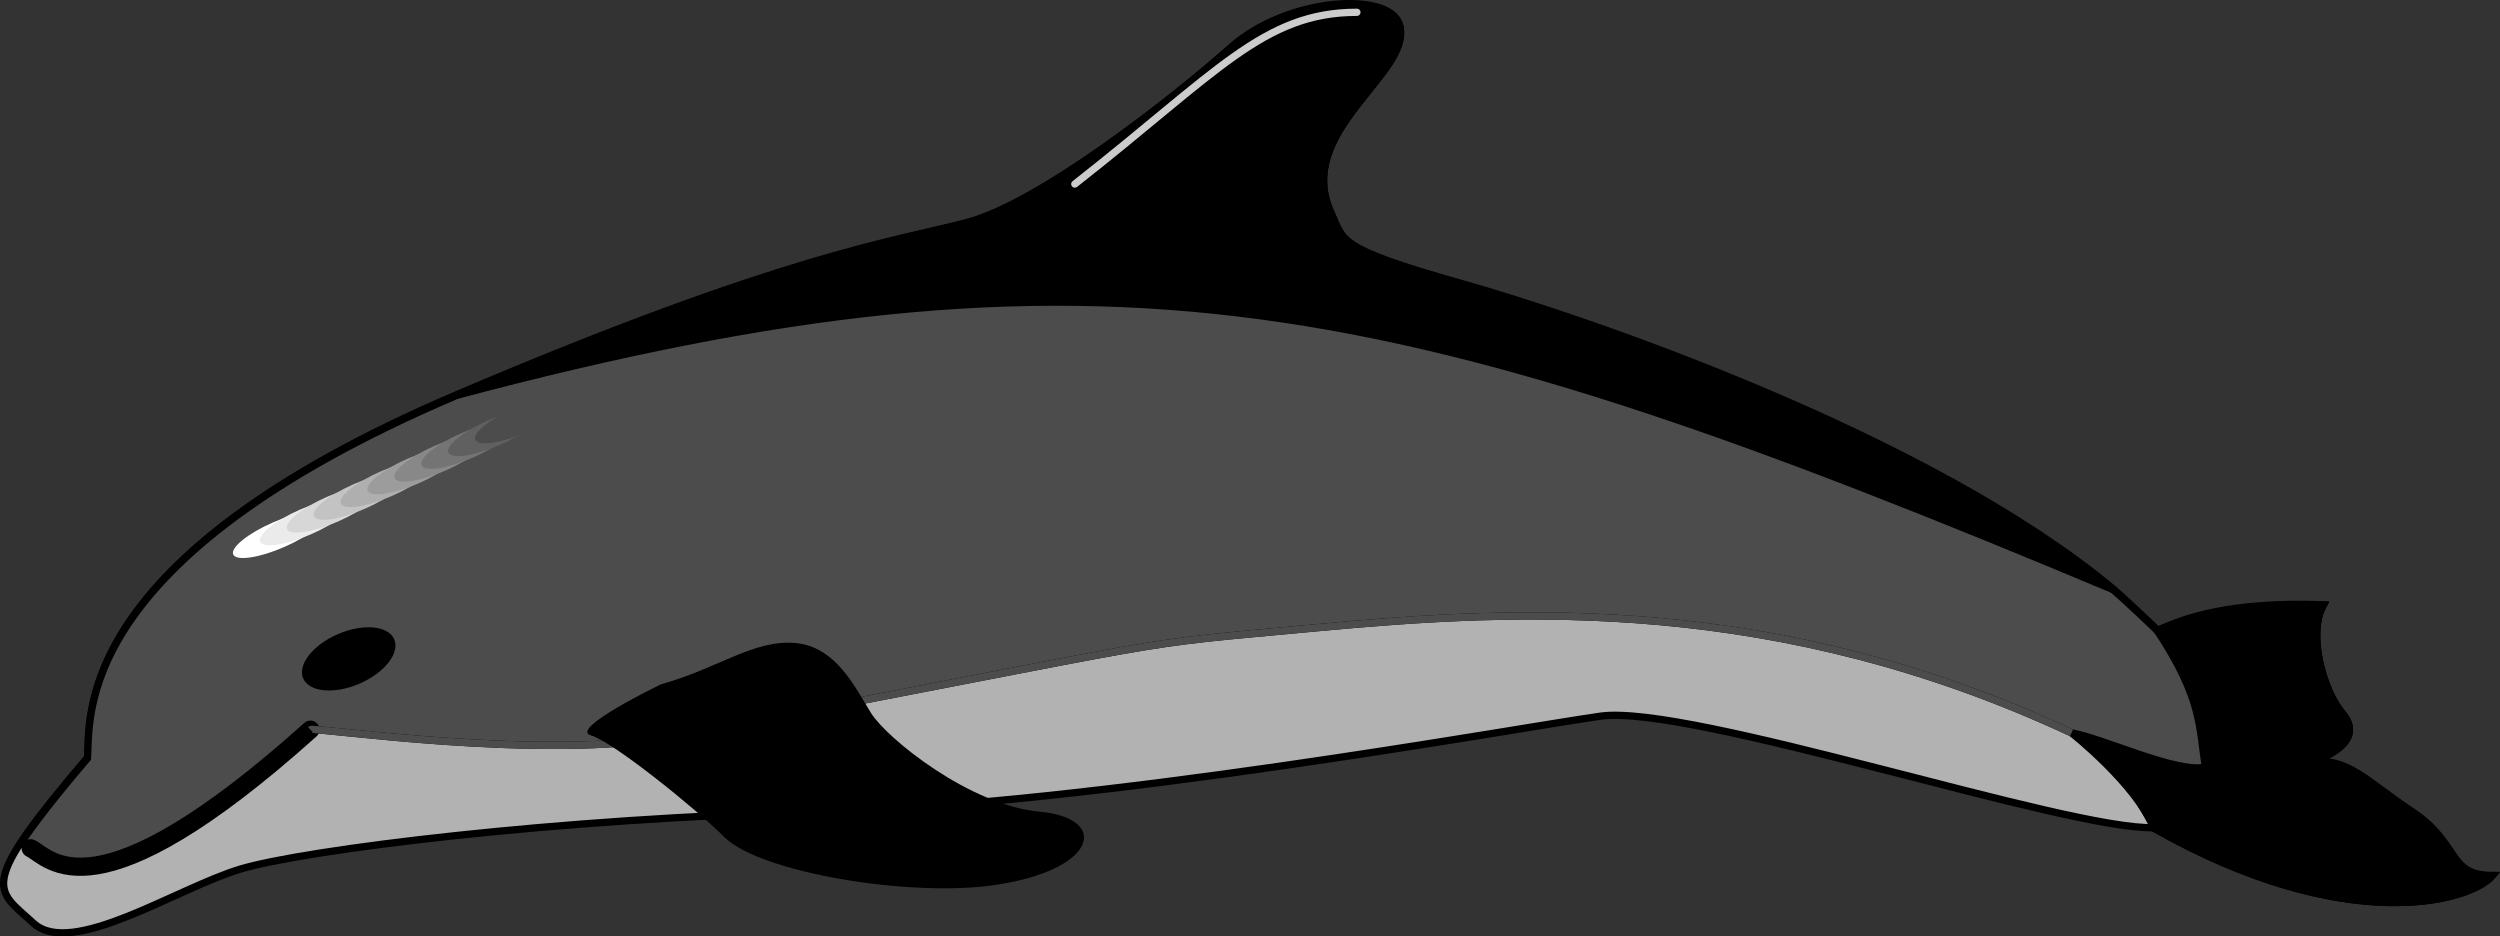 <svg xmlns="http://www.w3.org/2000/svg" width="274.756" height="102.923"><rect width="100%" height="100%" fill="#333333" stroke="none"/><path fill="#b2b2b2" d="M237.125 69.262c3.149-1.399 8.051-3.149 18.2-2.8-1.75 3.151 0 9.448 2.101 11.901 2.098 2.45-.352 4.2-3.152 5.25 4.199 0 5.601 2.098 10.851 5.598 5.25 3.5 3.848 7 8.75 7-2.449 2.8-16.101 6.652-37.101-5.25-9.45.352-51.098-13.648-60.899-12.25-9.8 1.402-56 9.8-85.398 10.5-29.403.7-57.051 4.2-64.051 6.3-7 2.102-18.55 9.802-22.75 5.95-4.2-3.848-6.3-3.848 5.95-18.2.35-4.198-2.102-21.698 40.6-39.898 35.766-15.246 47.95-16.8 56-18.902 8.048-2.098 22.75-13.648 29.048-19.25 6.3-5.598 17.558-6.168 18.55-2.45 1.399 5.25-11.726 11.552-7.523 20.653 1.398 3.035.523 3.848 14.172 7.7 13.652 3.847 51.508 16.73 71.75 33.597 1.05.875 4.203 3.852 4.902 4.55"/><path fill="none" stroke="#000" stroke-width=".8" d="M237.125 69.262c3.149-1.399 8.051-3.149 18.2-2.8-1.75 3.151 0 9.448 2.101 11.901 2.098 2.45-.352 4.2-3.152 5.25 4.199 0 5.601 2.098 10.851 5.598 5.25 3.5 3.848 7 8.75 7-2.449 2.8-16.101 6.652-37.101-5.25-9.45.352-51.098-13.648-60.899-12.25-9.8 1.402-56 9.8-85.398 10.5-29.403.7-57.051 4.2-64.051 6.3-7 2.102-18.55 9.802-22.75 5.95-4.2-3.848-6.3-3.848 5.95-18.2.35-4.198-2.102-21.698 40.6-39.898 35.766-15.246 47.95-16.8 56-18.902 8.048-2.098 22.75-13.648 29.048-19.25 6.3-5.598 17.558-6.168 18.55-2.45 1.399 5.25-11.726 11.552-7.523 20.653 1.398 3.035.523 3.848 14.172 7.7 13.652 3.847 51.508 16.73 71.75 33.597 1.05.875 4.203 3.852 4.902 4.55zm0 0"/><path fill="#4c4c4c" d="M2.274 92.711c2.101 1.05 8.039 8.832 31.84-12.52.367-.331 25.546 3.5 40.25.7 59.203-11.278 47.949-9.801 70.347-11.899 22.403-2.101 50.574-3.558 82.95 11.551 5.25 2.45 9.1 10.5 9.1 10.5 21 11.899 34.65 8.047 37.099 5.25-4.899 0-3.5-3.5-8.75-7s-6.649-5.601-10.848-5.601c2.8-1.051 5.25-2.801 3.148-5.25-2.097-2.45-3.847-8.75-2.097-11.899-10.153-.351-15.051 1.399-18.2 2.797-.703-.7-3.851-3.672-4.902-4.547-20.242-16.87-58.097-29.75-71.75-33.601-13.648-3.852-12.773-4.664-14.176-7.7-4.199-9.101 8.926-15.402 7.528-20.652-.992-3.719-12.25-3.148-18.551 2.453-6.3 5.598-21 17.149-29.05 19.25-8.052 2.098-20.231 3.653-56 18.899C7.511 61.64 9.961 79.14 9.613 83.34c-3.543 4.152-5.899 7.184-7.34 9.371"/><path fill="none" stroke="#000" stroke-width=".8" d="M2.274 92.711c2.101 1.05 8.039 8.832 31.84-12.52.367-.331 25.546 3.5 40.25.7 59.203-11.278 47.949-9.801 70.347-11.899 22.403-2.101 50.574-3.558 82.95 11.551 5.25 2.45 9.1 10.5 9.1 10.5 21 11.899 34.65 8.047 37.099 5.25-4.899 0-3.5-3.5-8.75-7s-6.649-5.601-10.848-5.601c2.8-1.051 5.25-2.801 3.148-5.25-2.097-2.45-3.847-8.75-2.097-11.899-10.153-.351-15.051 1.399-18.2 2.797-.703-.7-3.851-3.672-4.902-4.547-20.242-16.87-58.097-29.75-71.75-33.601-13.648-3.852-12.773-4.664-14.176-7.7-4.199-9.101 8.926-15.402 7.528-20.652-.992-3.719-12.25-3.148-18.551 2.453-6.3 5.598-21 17.149-29.05 19.25-8.052 2.098-20.231 3.653-56 18.899C7.511 61.64 9.961 79.14 9.613 83.34c-3.543 4.152-5.899 7.184-7.34 9.371zm0 0"/><path fill="#fff" d="M25.633 60.938c-.328-.754 1.64-2.336 4.398-3.535 2.758-1.204 5.258-1.567 5.586-.817.329.754-1.64 2.336-4.398 3.54-2.758 1.198-5.258 1.562-5.586.812"/><path fill="#ebebeb" d="M38.57 55.188c.329.754-1.64 2.336-4.394 3.535-2.758 1.203-5.262 1.566-5.586.812-.328-.75 1.64-2.332 4.399-3.535 2.753-1.199 5.257-1.562 5.582-.812"/><path fill="#d7d7d7" d="M41.528 53.79c.328.75-1.641 2.331-4.399 3.534-2.758 1.2-5.258 1.563-5.582.813-.328-.754 1.64-2.336 4.395-3.535 2.757-1.203 5.257-1.567 5.586-.813"/><path fill="#c3c3c3" d="M44.485 52.387c.328.754-1.641 2.336-4.399 3.535-2.758 1.203-5.258 1.566-5.586.816-.328-.753 1.64-2.335 4.399-3.539 2.757-1.199 5.257-1.562 5.586-.812"/><path fill="#afafaf" d="M47.438 50.988c.328.75-1.64 2.336-4.399 3.536-2.754 1.199-5.258 1.566-5.582.812-.328-.75 1.64-2.336 4.399-3.535 2.754-1.203 5.258-1.566 5.582-.813"/><path fill="#9c9c9c" d="M50.395 49.586c.328.754-1.64 2.336-4.399 3.54-2.757 1.198-5.257 1.562-5.586.812-.324-.754 1.645-2.336 4.399-3.535 2.758-1.204 5.258-1.567 5.586-.817"/><path fill="#888" d="M53.352 48.188c.328.754-1.64 2.336-4.399 3.535-2.757 1.2-5.257 1.566-5.586.812-.328-.75 1.641-2.332 4.399-3.535 2.758-1.199 5.258-1.562 5.586-.812"/><path fill="#747474" d="M56.305 46.79c.328.75-1.64 2.331-4.399 3.534-2.753 1.2-5.257 1.563-5.582.813-.328-.754 1.641-2.336 4.399-3.535 2.754-1.203 5.258-1.567 5.582-.813"/><path fill="#606060" d="M59.262 45.387c.328.754-1.64 2.336-4.398 3.535-2.758 1.203-5.258 1.566-5.586.816-.329-.753 1.644-2.335 4.398-3.539 2.758-1.199 5.258-1.562 5.586-.812"/><path fill="#4c4c4c" d="M52.235 48.336c-.329-.75 1.64-2.336 4.398-3.535 2.758-1.203 5.258-1.566 5.586-.813.324.75-1.645 2.336-4.402 3.536-2.754 1.199-5.254 1.566-5.582.812"/><path d="M37.153 69.684c2.761-1.188 5.527-.926 6.175.578.649 1.508-1.066 3.691-3.832 4.879-2.761 1.187-5.527.926-6.175-.578-.645-1.508 1.07-3.692 3.832-4.88"/><path fill="none" stroke="#000" stroke-linecap="round" stroke-linejoin="round" stroke-width="2" d="M3.375 93.227c2.102 1.05 6.938 8.316 30.739-13.035"/><path d="M50.211 43.442c35.77-15.246 47.95-16.801 56-18.899 8.051-2.101 22.75-13.652 29.051-19.25 6.3-5.601 17.559-6.172 18.55-2.453 1.4 5.25-11.726 11.55-7.527 20.652 1.403 3.036.528 3.848 14.176 7.7 13.653 3.851 51.508 16.73 71.75 33.601-78.398-32.902-110.949-40.25-182-21.351"/><path fill="none" stroke="#000" stroke-width=".8" d="M50.211 43.442c35.77-15.246 47.95-16.801 56-18.899 8.051-2.101 22.75-13.652 29.051-19.25 6.3-5.601 17.559-6.172 18.55-2.453 1.4 5.25-11.726 11.55-7.527 20.652 1.403 3.036.528 3.848 14.176 7.7 13.653 3.851 51.508 16.73 71.75 33.601-78.398-32.902-110.949-40.25-182-21.351zm0 0"/><path d="M237.114 69.34c3.148-1.398 8.046-3.148 18.199-2.797-1.75 3.149 0 9.45 2.097 11.899 2.102 2.449-.347 4.199-3.148 5.25 4.2 0 5.598 2.101 10.848 5.601 5.25 3.5 3.851 7 8.75 7-2.45 2.797-16.098 6.649-37.098-5.25-2.086-4.98-9.102-10.5-9.102-10.5 3.516.617 11.563 4.469 14.715 3.77-.699-4.551-.375-7.543-5.261-14.973"/><path fill="none" stroke="#000" stroke-width=".8" d="M237.114 69.34c3.148-1.398 8.046-3.148 18.199-2.797-1.75 3.149 0 9.45 2.097 11.899 2.102 2.449-.347 4.199-3.148 5.25 4.2 0 5.598 2.101 10.848 5.601 5.25 3.5 3.851 7 8.75 7-2.45 2.797-16.098 6.649-37.098-5.25-2.086-4.98-9.102-10.5-9.102-10.5 3.516.617 11.563 4.469 14.715 3.77-.699-4.551-.375-7.543-5.261-14.973zm0 0"/><path fill="none" stroke="#4c4c4c" stroke-width=".8" d="M34.114 80.192c.367-.332 25.546 3.5 40.25.699 59.203-11.278 47.949-9.801 70.347-11.899 22.403-2.101 50.574-3.558 82.95 11.551"/><path d="M72.625 75.211c6.301-1.75 10.149-4.898 14.7-4.55 4.55.35 6.652 4.902 8.402 7.702 1.75 2.797 10.847 10.149 18.547 10.848 7.703.7 6.379 6.379-4.899 8.05-9.449 1.4-25.898-1.398-29.75-5.25-3.101-3.1-12.25-10.5-14.699-11.198-2.45-.7 7.7-5.602 7.7-5.602"/><path fill="none" stroke="#ccc" stroke-linecap="round" stroke-linejoin="round" stroke-width=".8" d="M149.125 1.352c-10.25 0-15.375 6.625-31 18.875"/></svg>
